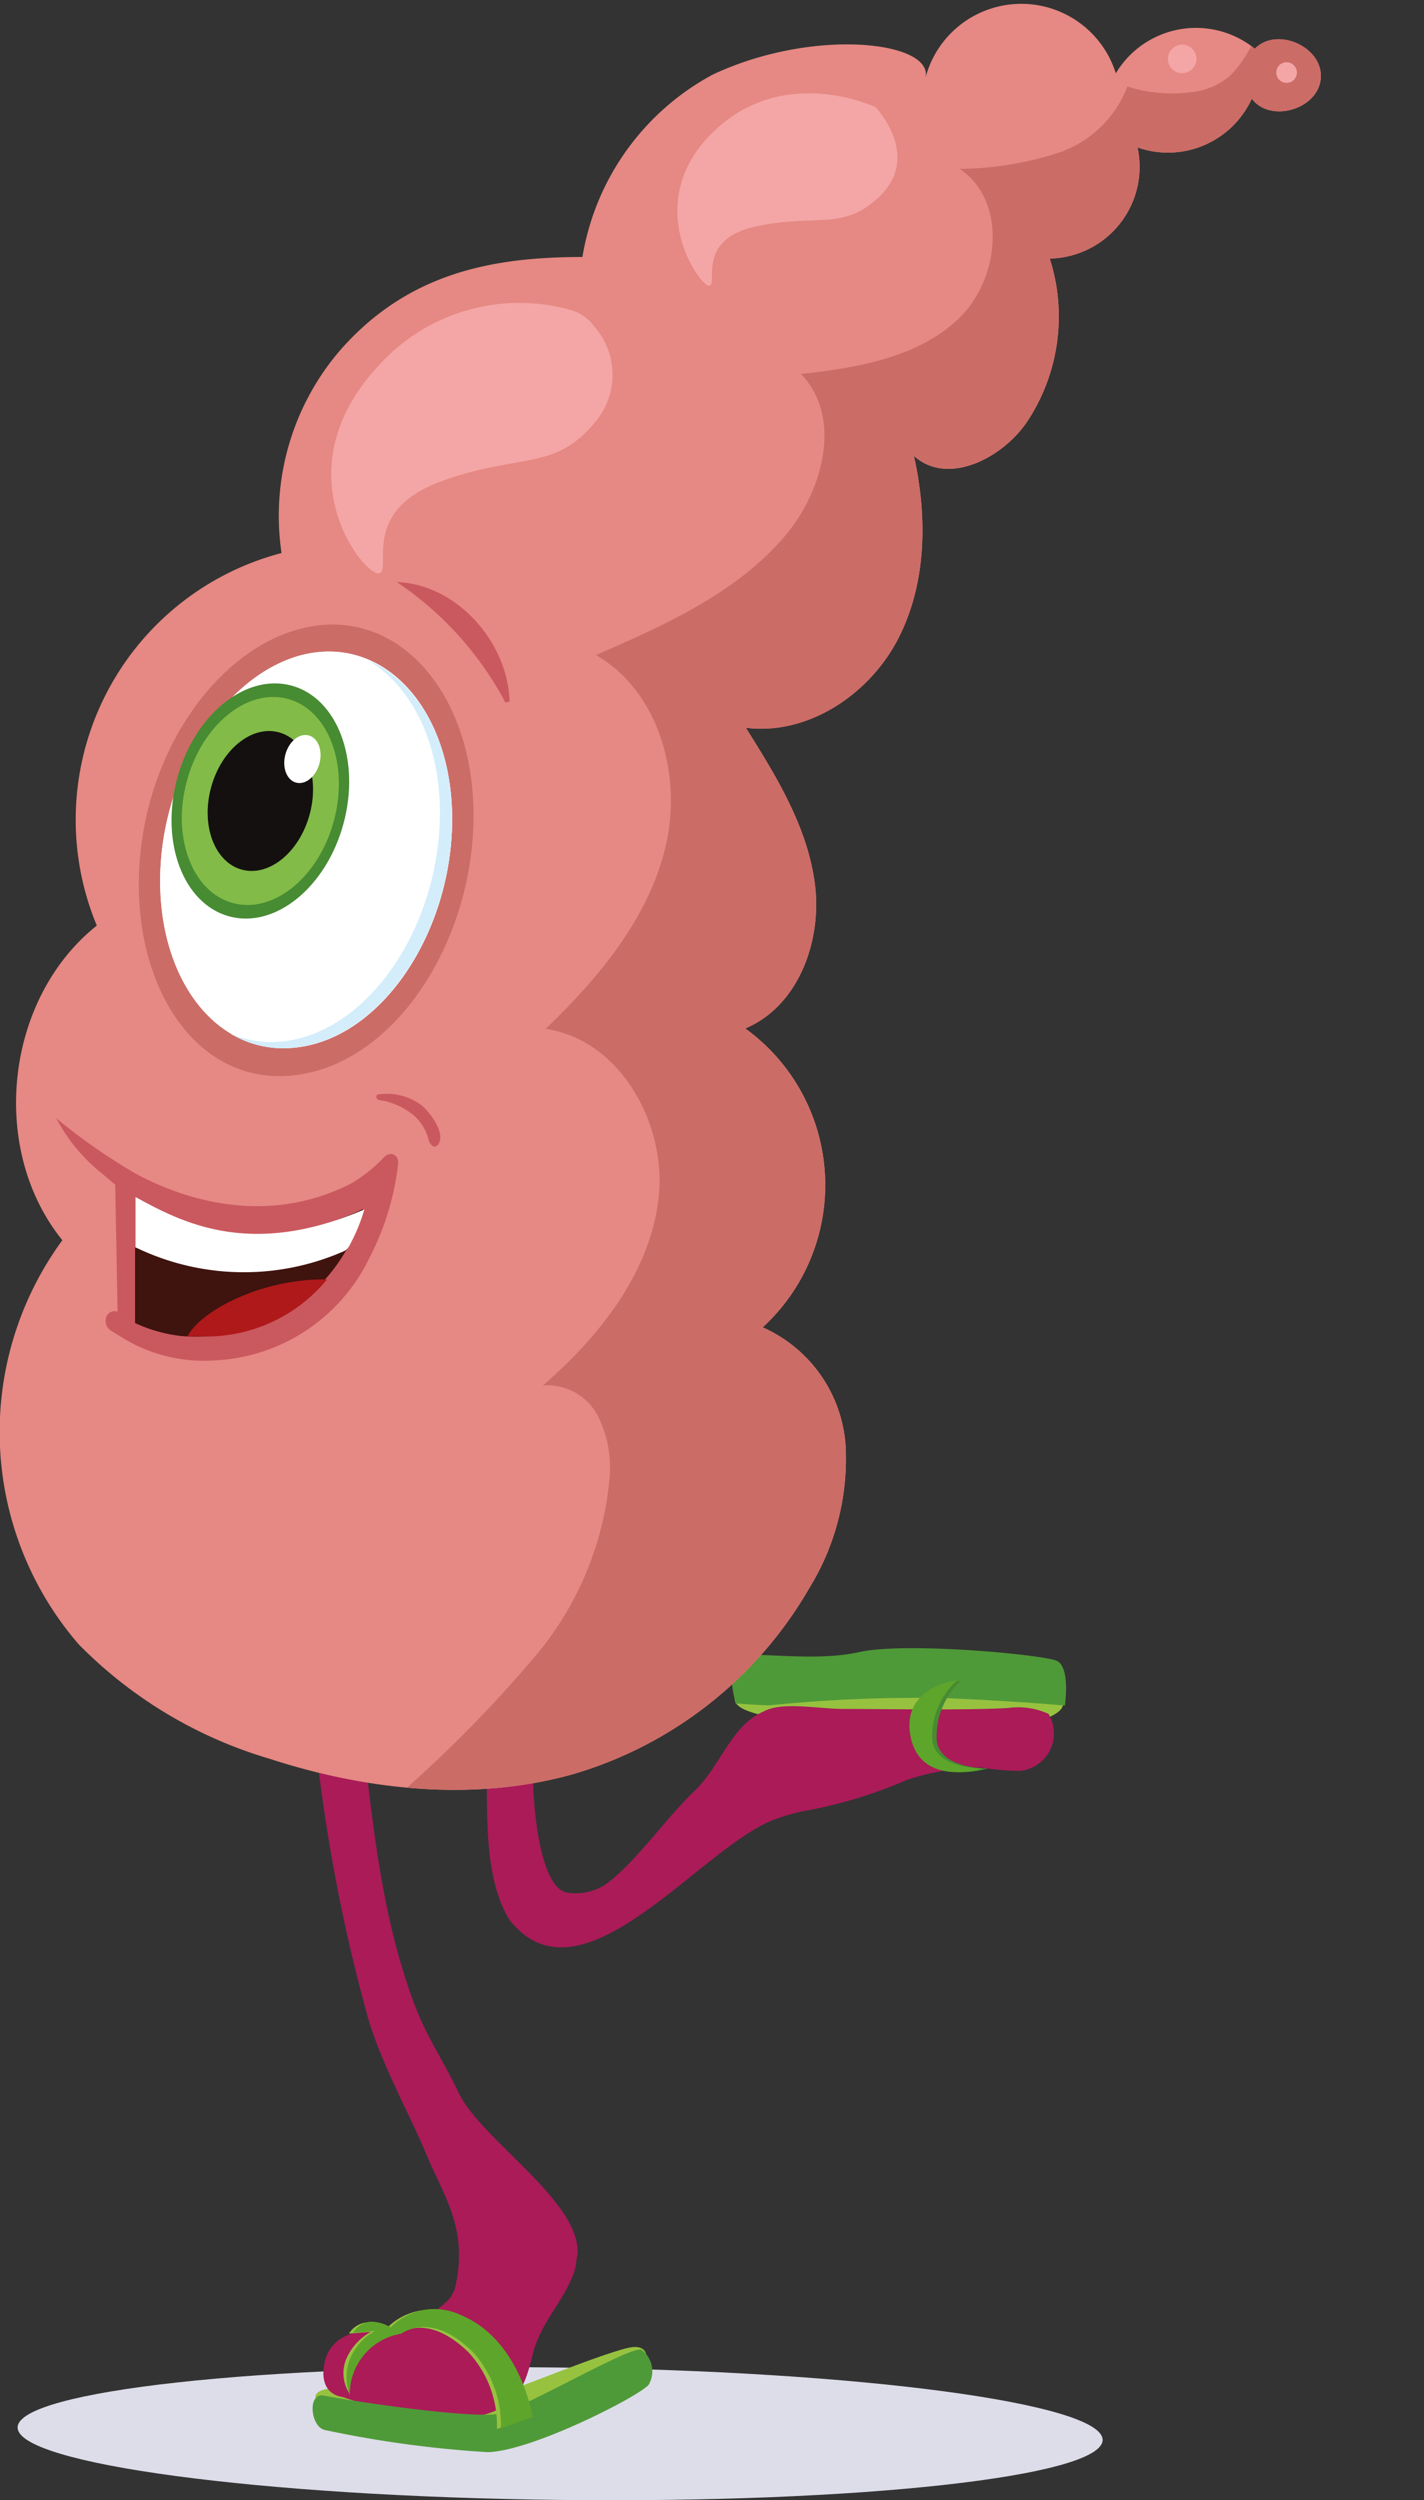 <svg xmlns="http://www.w3.org/2000/svg" xmlns:xlink="http://www.w3.org/1999/xlink" width="89.73" height="157.5" viewBox="0 0 89.73 157.5"><rect x="0" y="0" width="89.73" height="157.5" fill="#333333" stroke="none"/><defs><clipPath id="clip-path" transform="translate(-84.04 -49.47)"><path d="M101.78,84.31a17.37,17.37,0,0,0-11.64,23.47c-5.78,4.6-6.82,14.08-2.17,19.82A20.45,20.45,0,0,0,89,153.06a27.92,27.92,0,0,0,12,7.2c6.14,2,12.87,2.72,19.08,1a25.46,25.46,0,0,0,14.93-11.7,15.52,15.52,0,0,0,2.31-9.08,8.81,8.81,0,0,0-5.22-7.39A12.17,12.17,0,0,0,131,114.26c3.34-1.39,4.85-5.5,4.39-9.09s-2.42-6.78-4.35-9.85c3.91.49,7.78-2.1,9.59-5.6s1.85-7.69,1-11.53c2.09,1.91,5.57.18,7.15-2.18a12,12,0,0,0,1.41-10.25,5.78,5.78,0,0,0,5.53-7,5.81,5.81,0,0,0,7.2-3.07c1.18,1.57,4.23.65,4.35-1.32s-2.79-3.24-4.16-1.83a5.89,5.89,0,0,0-8.76,1.55,6.24,6.24,0,0,0-12,.31c.6-2.31-7.77-2.91-13.4-.23a16,16,0,0,0-8.21,11.49c-5.68,0-11,1-15.28,5.89A16,16,0,0,0,101.78,84.31Z" fill="none" clip-rule="evenodd"></path></clipPath></defs><g style="isolation:isolate"><g id="Capa_1" data-name="Capa 1"><path d="M153.52,203.18c0-2.3-15.25-4.34-34.13-4.56s-34.21,1.47-34.24,3.77,15.26,4.35,34.14,4.57S153.5,205.49,153.52,203.18Z" transform="translate(-84.04 -49.47)" fill="#ddddea" style="mix-blend-mode:multiply"></path><path d="M124.71,198.52s.45-1.29-.79-1.19-8,2.9-8.56,3-8.54-.43-8.54-.43-4.63-.39-2.2,1.45,11.87,1.25,12.47,1S124.71,198.52,124.71,198.52Z" transform="translate(-84.04 -49.47)" fill="#97c240" fill-rule="evenodd"></path><path d="M113.27,192a11.15,11.15,0,0,1-.77,2.09c-.42.75-3.2,2.37-3.2,2.37l-1.44-.14c-1.21-.13-3.09.24-3.4,2.15s1.15,2,1.15,2,4.91,1.76,8,1.31,3.5-2,4-4,1.86-3.19,2.58-5.09a3.24,3.24,0,0,0-.4-2.93A14.78,14.78,0,0,1,113.27,192Z" transform="translate(-84.04 -49.47)" fill="#aa1b58" fill-rule="evenodd"></path><path d="M106.59,156.39c.77,6.09,1.19,12.36,3.14,18.14,1,3.08,1.86,4,3.25,6.85s7.45,6.65,7.46,9.93c0,1.54-2.54,2.33-2.84,3.07l-3,.18-1.89-.94c.89-3.79-.78-5.91-1.82-8.47-1.25-2.93-3-6-3.8-9.06a108,108,0,0,1-3.4-19.23l2.15-.47Z" transform="translate(-84.04 -49.47)" fill="#aa1b58"></path><path d="M124.47,197.5a1.7,1.7,0,0,1,.46,2.18c-.41.64-7.35,4.22-10.17,4.27a69,69,0,0,1-10.27-1.4c-.89-.21-1.11-2.41,0-2.16s9.34,1.51,11,1.13S123.82,197.2,124.47,197.5Z" transform="translate(-84.04 -49.47)" fill="#4f9a38" fill-rule="evenodd"></path><path d="M106.06,200.26a3.43,3.43,0,0,1,3-3.72c1-.63,2.55-.78,4.51,1.13a6.74,6.74,0,0,1,1.78,4.82l2-.7s-.74-4.92-4.58-6.45a3.83,3.83,0,0,0-4.36.8,2.32,2.32,0,0,0-1.3-.36,1.5,1.5,0,0,0-1.08.7l1.38-.11a3.59,3.59,0,0,0-1.57,1.75A2.37,2.37,0,0,0,106.06,200.26Z" transform="translate(-84.04 -49.47)" fill="#97c240" fill-rule="evenodd"></path><path d="M106.08,200.35a3.86,3.86,0,0,1,3.23-3.86c1-.63,2.55-.77,4.51,1.13a6.81,6.81,0,0,1,1.78,4.83l2-.71s-.74-4.91-4.58-6.45a3.84,3.84,0,0,0-4.36.8,2.46,2.46,0,0,0-1.3-.36,1.5,1.5,0,0,0-1.08.7l1.38-.11a3.58,3.58,0,0,0-1.57,1.76A3.23,3.23,0,0,0,106.08,200.35Z" transform="translate(-84.04 -49.47)" fill="#5ea62b" fill-rule="evenodd"></path><path d="M148.2,155.52s2.94.76,2.81,1.4-1.89,1.17-3,1.31-15.79-.68-15.79-.68-3.61-.63-.79-1.93S148.2,155.52,148.2,155.52Z" transform="translate(-84.04 -49.47)" fill="#97c240" fill-rule="evenodd"></path><path d="M150.11,157.44a4.6,4.6,0,0,0-2.55-.37c-2.7.16-8.63.05-10.27.06s-4-.49-5.12.16a.72.72,0,0,0-.21.18c2.23,1.68,1.95,3.5,3.23,6a29.2,29.2,0,0,0,6-1.87,15.21,15.21,0,0,1,4.69-.78,15.85,15.85,0,0,0,2.48.21A2.38,2.38,0,0,0,150.11,157.44Z" transform="translate(-84.04 -49.47)" fill="#aa1b58" fill-rule="evenodd"></path><path d="M130.39,156.78s-.66-2.52.11-2.93,4.71.36,7.67-.3,11.54.16,12.44.54.53,2.83.53,2.83-2.32-.24-7.44-.47a92,92,0,0,0-11.15.45C131.91,156.9,130.39,156.78,130.39,156.78Z" transform="translate(-84.04 -49.47)" fill="#4f9a38" fill-rule="evenodd"></path><path d="M146.28,160.88s-2.94.05-3.21-1.72a4.72,4.72,0,0,1,1.55-3.82s-3.48.35-2.94,3.44C142.26,162.15,146.28,160.88,146.28,160.88Z" transform="translate(-84.04 -49.47)" fill="#478b33" fill-rule="evenodd"></path><path d="M146,160.88s-2.94.05-3.21-1.72a4.72,4.72,0,0,1,1.55-3.82s-3.47.35-2.94,3.44C142,162.15,146,160.88,146,160.88Z" transform="translate(-84.04 -49.47)" fill="#5ea62b" fill-rule="evenodd"></path><path d="M117.71,159.19c-.29,1.79,0,8.84,1.93,9.48a3.43,3.43,0,0,0,2.46-.42c1.84-1.25,3.82-4.15,5.64-5.89,2.13-2,2.65-5.58,6.22-5.33l1.23,6.45a10.38,10.38,0,0,0-2.07.52c-4.69,1.44-12.4,12.34-17,6.38-1.88-3.11-1.22-8.07-1.48-11.37l3.82.18Z" transform="translate(-84.04 -49.47)" fill="#aa1b58"></path><path d="M101.78,84.31a17.37,17.37,0,0,0-11.64,23.47c-5.78,4.6-6.82,14.08-2.17,19.82A20.45,20.45,0,0,0,89,153.06a27.92,27.92,0,0,0,12,7.2c6.14,2,12.87,2.72,19.08,1a25.46,25.46,0,0,0,14.93-11.7,15.52,15.52,0,0,0,2.31-9.08,8.81,8.81,0,0,0-5.22-7.39A12.17,12.17,0,0,0,131,114.26c3.34-1.39,4.85-5.5,4.39-9.09s-2.42-6.78-4.35-9.85c3.91.49,7.78-2.1,9.59-5.6s1.85-7.69,1-11.53c2.09,1.91,5.57.18,7.15-2.18a12,12,0,0,0,1.41-10.25,5.78,5.78,0,0,0,5.53-7,5.81,5.81,0,0,0,7.2-3.07c1.18,1.57,4.23.65,4.35-1.32s-2.79-3.24-4.16-1.83a5.89,5.89,0,0,0-8.76,1.55,6.24,6.24,0,0,0-12,.31c.6-2.31-7-3.24-13.4-.23a16,16,0,0,0-8.21,11.49c-5.68,0-11,1-15.28,5.89A16,16,0,0,0,101.78,84.31Z" transform="translate(-84.04 -49.47)" fill="#e68883" fill-rule="evenodd"></path><path d="M102.64,117.2c6.29-.74,11.23-8.41,11.24-16.34,0-7.35-4.28-12.59-9.71-12S93.75,95.53,92.91,103C92,111.17,96.25,118,102.64,117.2Z" transform="translate(-84.04 -49.47)" fill="#cc6c66"></path><path d="M94.24,103.06c-.81,7.23,3,13,8.45,12.4s9.84-7.34,9.84-14.38c0-6.49-3.75-11-8.43-10.53S95,96.42,94.24,103.06Z" transform="translate(-84.04 -49.47)" fill="#fff"></path><path d="M94.24,103.06c-.81,7.23,3,13,8.45,12.4s9.84-7.34,9.84-14.38c0-6.49-3.75-11-8.43-10.53S95,96.42,94.24,103.06Z" transform="translate(-84.04 -49.47)" fill="#fff"></path><path d="M101.91,115.07c5.45-.64,9.84-7.34,9.85-14.39,0-4.57-1.89-8.12-4.64-9.67,3.17,1.27,5.42,5.07,5.41,10.07,0,7-4.4,13.74-9.84,14.38a6.42,6.42,0,0,1-4.11-.86A6.58,6.58,0,0,0,101.91,115.07Z" transform="translate(-84.04 -49.47)" fill="#d4edfb"></path><ellipse cx="100.43" cy="99.93" rx="7.53" ry="5.43" transform="translate(-106.15 121.54) rotate(-74.97)" fill="#478b33"></ellipse><ellipse cx="100.43" cy="99.93" rx="6.66" ry="4.8" transform="translate(-106.15 121.54) rotate(-74.97)" fill="#82bb47"></ellipse><ellipse cx="100.43" cy="99.93" rx="4.48" ry="3.22" transform="translate(-106.15 121.54) rotate(-74.97)" fill="#13100f"></ellipse><ellipse cx="103.09" cy="97.29" rx="1.54" ry="1.11" transform="translate(-101.64 122.15) rotate(-74.97)" fill="#fff"></ellipse><path d="M139.21,56.22s-5.85-2.8-10.31,1.64-.79,9.62-.18,9.61-.88-2.9,2.93-3.73,5.52.32,7.81-1.89C142.14,59.27,139.21,56.22,139.21,56.22Z" transform="translate(-84.04 -49.47)" fill="#f3a6a5" fill-rule="evenodd"></path><path d="M121.46,70A2.71,2.71,0,0,0,120,69a11.92,11.92,0,0,0-12,3.39c-6.41,6.76-1,13.38-.09,13.2s-1.3-3.91,4-5.82c4.89-1.77,7.09-.59,9.66-3.74A4.61,4.61,0,0,0,121.46,70Z" transform="translate(-84.04 -49.47)" fill="#f3a6a5" fill-rule="evenodd"></path><g clip-path="url(#clip-path)"><path d="M161.49,54.29a4.43,4.43,0,0,1-2.51,1,9.19,9.19,0,0,1-3.9-.37,7.05,7.05,0,0,1-4.39,4.19,20.74,20.74,0,0,1-6.18,1c3,2,2.54,6.88,0,9.37s-6.39,3.16-10,3.55c2.64,2.71,1.41,7.41-1.06,10.27-3.08,3.57-7.54,5.56-11.86,7.44,4,2.28,5.47,7.66,4.37,12.15s-4.21,8.2-7.54,11.4c4.68.66,7.66,6,7.12,10.67s-3.71,8.7-7.29,11.79a3.59,3.59,0,0,1,3.42,1.84,7.21,7.21,0,0,1,.78,4,20.18,20.18,0,0,1-4.67,11.2,81.37,81.37,0,0,1-8.64,8.78,1.42,1.42,0,0,0-.58,1c0,.55.6.88,1.12,1.07,8,2.92,17.49.39,23.49-5.64s8.5-15.12,7.15-23.51a17.06,17.06,0,0,1-.44-5.31,16.53,16.53,0,0,1,1.53-4.16,40.28,40.28,0,0,0,3.08-17.28c-.1-4.57-.75-9.24.47-13.64,1.34-4.88,4.82-8.85,8.44-12.38,5.72-5.57,12.13-10.55,16.82-17,2.25-3.1,4.13-6.87,3.37-10.62a7.23,7.23,0,0,0-6.9-5.54C163.28,49.49,163.55,52.36,161.49,54.29Z" transform="translate(-84.04 -49.47)" fill="#cc6c66" fill-rule="evenodd"></path></g><path d="M165.76,54a.65.65,0,1,0-.61.69A.65.65,0,0,0,165.76,54Z" transform="translate(-84.04 -49.47)" fill="#f3a6a5"></path><path d="M165.11,54.08" transform="translate(-84.04 -49.47)" fill="#f3a6a5"></path><path d="M159.43,53.13a.9.9,0,1,0-.84.95A.9.9,0,0,0,159.43,53.13Z" transform="translate(-84.04 -49.47)" fill="#f3a6a5"></path><path d="M158.53,53.18" transform="translate(-84.04 -49.47)" fill="#f3a6a5"></path><path d="M109.05,86.14c3.79.13,7,3.82,7.1,7.52l-.26.07a21,21,0,0,0-6.84-7.59Z" transform="translate(-84.04 -49.47)" fill="#ca595f"></path><path d="M87.58,119.91a36.6,36.6,0,0,0,5,3.49c2.14,1.16,7.71,3.62,13.58.63a9.37,9.37,0,0,0,2.07-1.65c.42-.43,1-.15.89.47a17.05,17.05,0,0,1-1.81,5.88,11.41,11.41,0,0,1-9.71,6.44A9.79,9.79,0,0,1,92,133.89h0l-1-.61a.73.73,0,0,1-.22-.93.56.56,0,0,1,.67-.25l-.15-8-.94-.79A11,11,0,0,1,87.58,119.91Z" transform="translate(-84.04 -49.47)" fill="#ca595f"></path><path d="M92.55,128.05c0,.45,0,4.77,0,4.77a9.44,9.44,0,0,0,2.85.81,10.38,10.38,0,0,0,2,0,10.85,10.85,0,0,0,9.53-8C103.52,127.27,96.11,129.09,92.55,128.05Z" transform="translate(-84.04 -49.47)" fill="#3f130e" fill-rule="evenodd"></path><path d="M107,125.66c-7.12,3.07-11.41.88-14.42-.78,0,1.07,0,1.79,0,3.17a15.65,15.65,0,0,0,13.09.26c.32-.12.44-.48.58-.74A11.38,11.38,0,0,0,107,125.66Z" transform="translate(-84.04 -49.47)" fill="#fff" fill-rule="evenodd"></path><path d="M95.86,133.66c.47,0,1,0,1.58,0a9.86,9.86,0,0,0,7.21-3.59C100.51,130,96.64,132.08,95.86,133.66Z" transform="translate(-84.04 -49.47)" fill="#af191a"></path><path d="M107.87,118.42a3.63,3.63,0,0,1,2.77.71c.54.47,1.51,1.77,1,2.45,0,.06-.2.15-.27.12a.65.65,0,0,1-.33-.46,3.11,3.11,0,0,0-.78-1.37,4.31,4.31,0,0,0-2.33-1.1C107.73,118.74,107.69,118.44,107.87,118.42Z" transform="translate(-84.04 -49.47)" fill="#ca595f"></path></g></g></svg>
